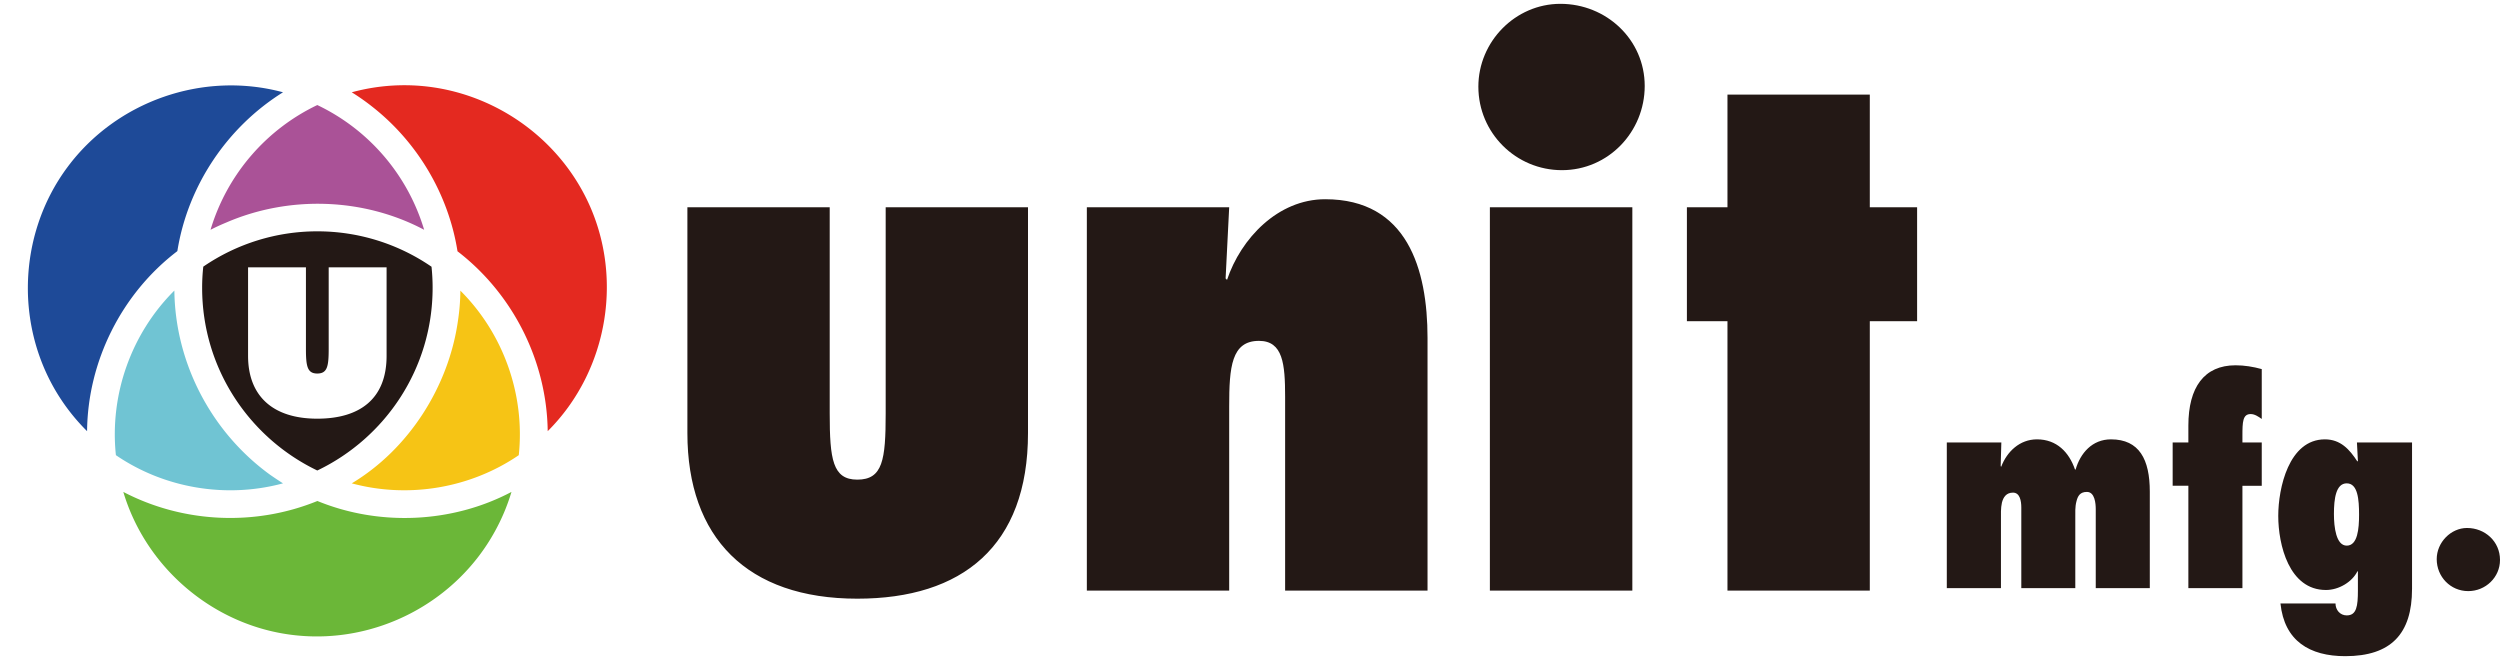 <svg height="660" viewBox="-4.141 7.281 301.805 78.751" width="2500" xmlns="http://www.w3.org/2000/svg"><path d="m96.023 31.839v24.896c0 5.535.356 7.986 3.331 7.986 3.071 0 3.426-2.377 3.426-7.986v-24.896h17.181v27.259c0 13.67-7.964 19.994-20.606 19.994-13.321 0-20.513-7.369-20.513-19.994v-27.259zm47.793 8.595.172.173c1.669-4.999 6.147-9.737 11.848-9.737 9.899 0 12.357 8.424 12.357 16.749v30.501h-17.192v-23.404c0-3.943-.257-6.748-3.156-6.748-3.326 0-3.596 3.158-3.596 7.898v22.254h-17.184v-46.281h17.184zm31.904-8.595h17.198v46.281h-17.198zm-1.39-14.561c0-5.439 4.466-9.997 9.904-9.997 5.533 0 10.178 4.304 10.178 9.914 0 5.533-4.381 10.166-9.995 10.166-5.533 0-10.087-4.471-10.087-10.083m30.072 60.842v-32.522h-4.897v-13.759h4.897v-13.597h17.183v13.597h5.711v13.759h-5.711v32.522zm32.982-15.031.063.078c.696-1.836 2.239-3.309 4.32-3.309 2.375 0 3.869 1.543 4.59 3.643h.074c.569-1.975 1.999-3.643 4.268-3.643 3.427 0 4.688 2.438 4.688 6.305v11.656h-6.525v-9.521c0-.701-.111-2.094-1.067-2.094-.83 0-1.103.486-1.266 1.156-.172.629-.136 1.391-.136 1.959v8.5h-6.518v-9.732c0-.801-.171-1.797-1.002-1.797-.802 0-1.166.535-1.338 1.211-.152.656-.117 1.428-.117 1.953v8.365h-6.537v-17.586h6.584zm22.659 14.73v-12.359h-1.896v-5.227h1.896v-2.041c0-4.613 1.91-7.275 5.693-7.275 1.059 0 2.137.172 3.166.459v6.02c-.405-.283-.843-.592-1.338-.592-.961 0-.995.953-.995 2.602v.828h2.333v5.227h-2.333v12.359h-6.526zm20.607-8.857c0-1.834-.142-3.793-1.489-3.793-1.302 0-1.546 1.848-1.546 3.691 0 1.607.263 3.828 1.546 3.828 1.316 0 1.489-2.027 1.489-3.726m6.394 8.949c0 5.418-2.533 8.121-8.063 8.121-4.296 0-7.348-1.83-7.82-6.361h6.645c0 .77.543 1.439 1.356 1.439 1.193 0 1.348-1.121 1.348-3.006v-2.311h-.062c-.624 1.264-2.224 2.25-3.798 2.25-4.454 0-5.756-5.459-5.756-8.949 0-3.324 1.263-9.236 5.632-9.236 1.886 0 2.979 1.213 3.922 2.672l.062-.07-.117-2.227h6.652v17.678zm2.98-3.592c0-2.033 1.718-3.762 3.657-3.762 2.173 0 3.983 1.627 3.983 3.863 0 2.092-1.736 3.758-3.835 3.758-2.143.001-3.805-1.734-3.805-3.859" fill="#231815"/><path d="m34.165 67.304c-7.54 3.07-16.213 2.662-23.419-1.1 2.769 9.297 11.071 16.254 20.724 17.301 9.764 1.082 19.427-3.936 24.146-12.561a24.22 24.22 0 0 0 1.989-4.74c-7.16 3.781-15.935 4.164-23.416 1.1z" fill="#6bb738"/><path d="m40.817 19.714c5.452 4.28 9.177 10.576 10.267 17.402v.033c6.698 5.147 10.793 13.254 10.895 21.721 7.419-7.395 9.28-19.049 4.525-28.37-4.268-8.373-13.175-13.675-22.565-13.381a24.164 24.164 0 0 0 -5.614.841 26.56 26.56 0 0 1 2.492 1.754" fill="#e42920"/><path d="m51.132 45.625c-1.138 7.894-5.929 15.416-12.808 19.544 6.831 1.848 14.305.6 20.164-3.402.771-7.307-1.86-14.686-7.052-19.861a25.819 25.819 0 0 1 -.304 3.719" fill="#f6c415"/><path d="m17.252 37.132.021-.016c1.256-7.865 5.999-14.947 12.752-19.156-9.644-2.607-20.13 1.068-26.049 9.075-6.074 8.194-6.365 19.667-.65 28.151a24.244 24.244 0 0 0 3.045 3.684c.081-8.439 4.167-16.603 10.881-21.721z" fill="#1e4a98"/><path d="m28.451 64.122c-7.077-5.135-11.441-13.467-11.542-22.226-5.206 5.185-7.826 12.554-7.058 19.871 5.855 4.006 13.334 5.252 20.174 3.402a44.263 44.263 0 0 1 -1.574-1.047" fill="#70c4d3"/><path d="m23.154 33.691c7.596-3.289 16.581-3.015 23.91.869a24.455 24.455 0 0 0 -12.899-15.061 24.466 24.466 0 0 0 -12.89 15.061c.608-.316 1.255-.61 1.879-.869" fill="#aa5297"/><path d="m25.806 49.784v-10.692h6.986v9.805c0 2.094.144 3.014 1.366 3.014 1.235 0 1.381-.895 1.381-3.014v-9.805h6.989v10.692c0 5.184-3.23 7.578-8.37 7.578-5.423 0-8.352-2.795-8.352-7.578m22.279-8.214c0-.86-.045-1.718-.133-2.552a24.32 24.32 0 0 0 -13.787-4.273 24.335 24.335 0 0 0 -13.765 4.264 23.17 23.17 0 0 0 -.138 2.562c0 9.714 5.686 18.103 13.902 22.048 8.238-3.946 13.921-12.335 13.921-22.049" fill="#231815"/></svg>